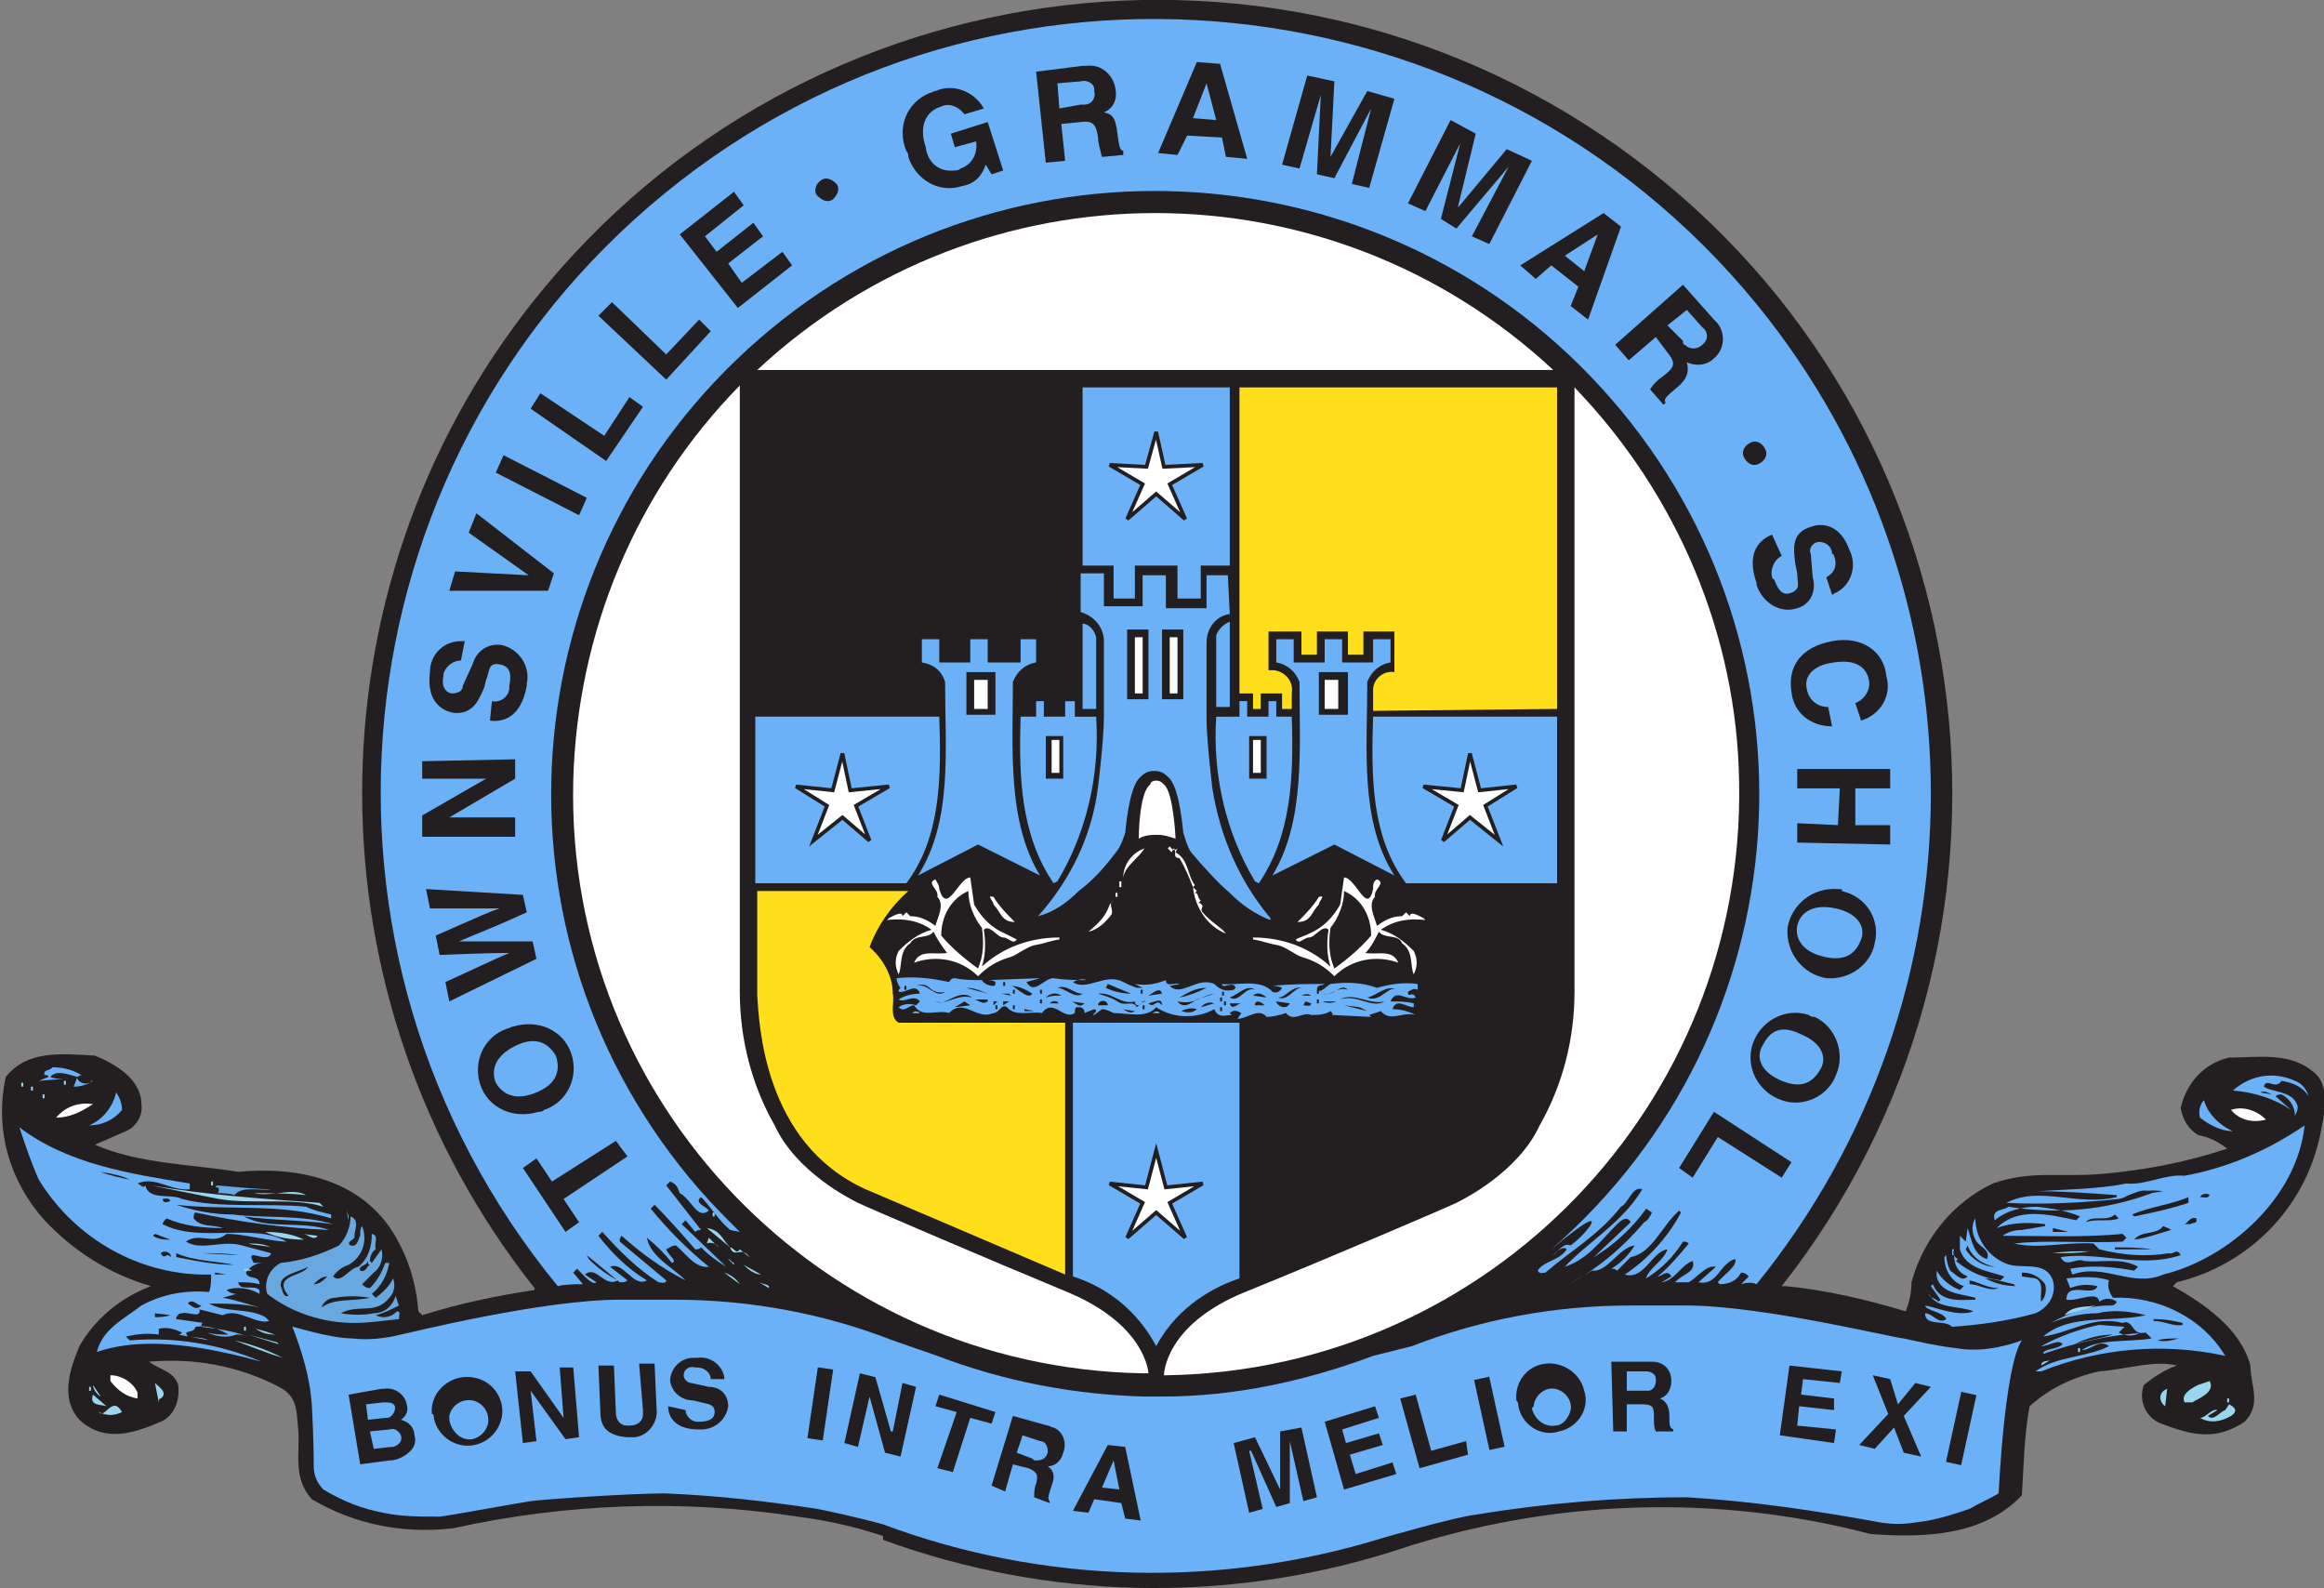 <?xml version="1.0" encoding="utf-8"?>
<!-- Generator: Adobe Illustrator 19.2.1, SVG Export Plug-In . SVG Version: 6.00 Build 0)  -->
<svg version="1.1" id="Layer_1" xmlns="http://www.w3.org/2000/svg" xmlns:xlink="http://www.w3.org/1999/xlink" x="0px" y="0px"
	 viewBox="0 0 120 82" style="enable-background:new 0 0 120 82;" xml:space="preserve">
<rect x="0" y="0" width="120" height="82" fill="#808080" stroke="none"/>
<style type="text/css">
	.st0{fill:#231F20;}
	.st1{fill:#6BB1F7;}
	.st2{fill:#FFDF1B;}
	.st3{fill:#FFFFFF;}
	.st4{fill:none;stroke:#231F20;stroke-width:0.193;}
	.st5{fill:none;}
	.st6{fill:#99D6EF;}
	.st7{fill:#66A8DF;}
</style>
<title>logo</title>
<path class="st0" d="M45.6,79.5c8.5,3.1,17.7,3.3,26.3,0.6l0.3-0.1c7.9-2.6,16.4-2.9,24.4-0.8c2.8,0.2,5.8,0.1,7.8-2
	c0.1-1.5,0.1-3,0.4-4.6c1-0.9,2.2-1.5,3.6-1.8c1.4-0.1,2.8-0.6,4-0.3c-0.6,0.2-1.2,0.6-1.7,1c-0.3,0.8,0.1,1.7,0.9,2
	c1.6,0.6,2.8,0.9,4.3-0.1c0.9-0.9,0.3-1.9,0.3-2.9c-0.5-1.9-2.4-3.2-4-4.1l0.2-0.2c3.7-0.9,6.6-3.8,7.4-7.6c0.2-1,0.6-2.6-0.4-3.3
	c-1.2-1-2.9-0.7-4.3-0.7c-1.3,0.3-2.2,1.3-2.5,2.6c0.1,0.6,0.4,1.1,0.9,1.4c0.5,0.1,1,0.3,1.5,0.7c-2.1,0.7-4.2,1.1-6.4,1.3
	c-2.2,0.2-3.7-0.2-5.7,0.5c-2.1,1-3.6,2.9-4.2,5.1c0,0.5-0.1,1-0.3,1.5c-2-0.6-4.1-1.1-6.2-1.3h-0.2c14-17.8,11-43.6-6.8-57.6
	s-43.6-11-57.7,6.8c-11.8,14.9-11.7,36,0.1,50.9v0.1c-2,0.3-3.9,0.7-5.8,1.3l-0.2-0.2c-0.1-1.4-0.5-2.7-1.2-3.9
	c-1.7-2.9-5-3.6-8.1-3.3c-2.4-0.4-5.1-0.4-7.4-1.4l1.6-0.7c0.5-0.2,0.9-0.8,0.8-1.4c0-1.3-1.4-2.1-2.4-2.5c-1.7-0.1-3.5-0.3-4.6,1.1
	C-0.3,58.3,0.5,61,2.3,63c1.5,1.6,3.4,2.8,5.5,3.4c-1.6,0.6-2.9,1.7-3.7,3.1c-0.5,1.2-1,2.7,0,3.8c1.3,1.2,2.8,0.7,4.2,0.1
	c0.7-0.3,1-1.1,0.9-1.9c-0.2-0.7-1-0.8-1.5-1.2c2.3-0.2,4.6,0.2,6.7,1.3c1,0.5,0.9,1.3,1,2.2c0.1,1.2-0.3,2.5,0.7,3.6
	c2.2,1.3,4.7,1.8,7.3,1.5c5.9-1.3,11.9-1.5,17.8-0.6c1.5,0.2,2.9,0.5,4.4,1L45.6,79.5z"/>
<polygon class="st1" points="63.5,29.2 63.5,20 55.9,20 55.9,29.2 57.5,29.2 57.5,30.9 58.6,30.9 58.6,29.2 60.8,29.2 60.8,30.9 
	62,30.9 62,29.2 "/>
<path class="st2" d="M80.4,36.6V20H64v15.8h0.7v0.8h0.4v-0.8h1.1v0.8h0.5v-0.8c0.1-0.6-0.3-1.1-0.9-1.2c-0.1,0-0.2,0-0.3,0v-2h1.7
	v1.2H68v-1.2h1.6v1.2h0.8v-1.2h1.6v2.1c-0.6-0.1-1.1,0.4-1.1,0.9c0,0.1,0,0.2,0,0.3v0.8L80.4,36.6z"/>
<path class="st1" d="M64.8,45.5c-1.5-2.5-2.2-5.5-2-8.5H64v-0.8h0.4V37h1.1v-0.8h0.4V37h0.8c0.1,3.1,0,6.1-1.7,8.6L64.8,45.5z"/>
<path class="st1" d="M80.4,45.6h-7.8c-1.8-2.4-1.8-5.5-1.7-8.6h9.5L80.4,45.6L80.4,45.6z"/>
<path class="st3" d="M70.9,45.9c0-0.2,0-0.4,0.2-0.5c0.5,0.2-0.2,0.5-0.1,0.9c-0.4,0.4,0,1.1,0.1,1.5c0.4-0.3,0.8-0.5,1.3-0.5
	l0.2-0.2l0.2,0.2c0-0.3,0.5,0,0.7,0.1l0.1,0.1c-0.8-0.1-1.6,0-2.3,0.5c0.7,0.2,1.2,0.6,1.7,1.1c0.2,0.4,0.2,0.8,0,1.2
	c-0.2-0.4,0-1.2-0.6-1.6c-0.2-0.5-0.9-0.2-1.2-0.6c-0.2,0.4-0.4,0.8-0.7,1.1c0.7,0.1,1.4-0.2,1.7,0.5c-1.1-0.4-2.4-0.2-3.3,0.7
	c-0.5-0.5-1-0.8-1.7-1c-0.3-0.1-0.8-0.5-1.2-0.6c-0.6-0.1-0.7-0.2-1.3-0.3v-0.1c1.5,0,2.9,0.5,4,1.5c-0.2-0.6-0.2-1.3-0.1-1.9
	c-0.3-0.3-0.7,0.4-1,0.4s-0.5,0.4-0.7,0.1c0.2-0.1,0.5-0.2,0.7-0.3c0.7-0.3,1.2-0.8,1.6-1.5l0.2-1.4C70,45.3,70.6,47.3,70.9,45.9"/>
<path class="st0" d="M70.8,48.3c-0.5,0.6-1.2,1.2-1.9,1.7c-0.3-0.7-0.3-1.4-0.2-2.1c0.4-0.5,0.7-1.2,0.7-1.9
	C70.3,46.4,70.8,47.3,70.8,48.3"/>
<path class="st3" d="M68.1,46.7c-0.4,0.4-0.4,0.9-1.1,0.9c0.4-0.4,0.8-0.8,1.1-1.3C68.5,46.2,68.1,46.5,68.1,46.7"/>
<path class="st1" d="M65.7,45.2c1.7-2.8,1.4-6.5,1.4-10c-0.2-0.5-0.6-0.9-1.2-1V33h0.9v1.2h1.6V33h0.9v1.2h1.6V33h0.9v1.2
	c-0.6,0.1-1,0.5-1.2,1c0,3.5-0.4,7.2,1.4,10l-3.1-1.6L65.7,45.2z"/>
<polygon class="st3" points="75.9,42.2 74.5,43.4 75.2,41.6 73.5,40.6 75.5,40.8 75.9,38.9 76.4,40.8 78.3,40.6 76.7,41.6 
	77.4,43.4 "/>
<polygon class="st4" points="75.9,42.2 74.5,43.4 75.2,41.6 73.5,40.6 75.5,40.8 75.9,38.9 76.4,40.8 78.3,40.6 76.7,41.6 
	77.4,43.4 "/>
<path class="st1" d="M54.6,45.5c1.5-2.5,2.2-5.5,2-8.5h-1.1v-0.8H55V37h-1.1v-0.8h-0.4V37h-0.8c-0.1,3.1,0,6.1,1.7,8.6L54.6,45.5z"
	/>
<path class="st1" d="M39,45.6h7.8c1.8-2.4,1.8-5.5,1.7-8.6H39L39,45.6L39,45.6z"/>
<path class="st3" d="M48.5,45.9c0-0.2-0.1-0.3-0.2-0.5c-0.5,0.2,0.2,0.5,0.1,0.9c0.4,0.4,0,1.1-0.1,1.5c-0.4-0.3-0.8-0.5-1.3-0.5
	l-0.2-0.2l-0.2,0.2c0-0.3-0.5,0-0.7,0.1l-0.1,0.1c0.8-0.1,1.6,0,2.3,0.5c-0.7,0.2-1.2,0.6-1.7,1.1c-0.2,0.4-0.2,0.8,0,1.2
	c0.2-0.4,0-1.2,0.6-1.6c0.3-0.5,0.9-0.2,1.2-0.6c0.2,0.4,0.4,0.7,0.7,1.1c-0.7,0.1-1.4-0.2-1.7,0.5c1.1-0.4,2.4-0.2,3.3,0.7
	c0.5-0.5,1-0.8,1.7-1c0.3-0.1,0.8-0.5,1.2-0.6c0.6-0.1,0.7-0.2,1.3-0.3v-0.1c-1.5,0-2.9,0.5-4,1.5c0.2-0.6,0.2-1.3,0.1-1.9
	c0.3-0.3,0.7,0.4,1,0.4c0.3,0,0.5,0.4,0.7,0.1c-0.2-0.1-0.4-0.2-0.6-0.3c-0.7-0.3-1.2-0.8-1.6-1.5l-0.2-1.4
	C49.5,45.3,48.9,47.3,48.5,45.9"/>
<path class="st0" d="M48.6,48.3c0.5,0.6,1.2,1.2,1.9,1.7c0.3-0.7,0.3-1.4,0.2-2.1c-0.4-0.5-0.7-1.2-0.7-1.9
	C49.1,46.4,48.6,47.3,48.6,48.3"/>
<path class="st3" d="M51.3,46.7c0.4,0.4,0.4,0.9,1.1,0.9c-0.4-0.4-0.8-0.8-1.1-1.3C50.9,46.2,51.3,46.5,51.3,46.7"/>
<polygon class="st3" points="43.5,42.2 44.9,43.4 44.2,41.6 45.9,40.6 43.9,40.8 43.5,38.9 43,40.8 41.1,40.6 42.7,41.6 42,43.4 "/>
<polygon class="st4" points="43.5,42.2 44.9,43.4 44.2,41.6 45.9,40.6 43.9,40.8 43.5,38.9 43,40.8 41.1,40.6 42.7,41.6 42,43.4 "/>
<path class="st1" d="M53.7,45.2c-1.7-2.8-1.4-6.5-1.4-10c0.2-0.5,0.6-0.9,1.2-1V33h-0.8v1.2H51V33h-0.9v1.2h-1.6V33h-0.9v1.2
	c0.6,0.1,1,0.4,1.2,1c0,3.5,0.4,7.2-1.4,10l3.1-1.6L53.7,45.2z"/>
<line class="st5" x1="80.4" y1="64.2" x2="80.2" y2="64.3"/>
<path class="st1" d="M56.6,32.9v3.7h-0.7v-4.4C56.2,32.2,56.5,32.5,56.6,32.9"/>
<path class="st3" d="M60.8,43.8L60.7,44c0.7,0.4,0.6,1.2,1,1.7l-0.1,0.1l0.2,0.2l-0.1,0.1c0.2,0,0.1,0.2,0.3,0.4l-0.1,0.1
	c0.4,0.2,0,0.3,0.2,0.5c0.4,0.5,1,0.8,1.2,1.1c-1-0.4-1.6-1.4-1.7-2.4c-0.2-0.5-0.4-1-0.7-1.5c-0.4,0-0.1-0.4-0.3-0.5L60.5,44
	l-0.2-0.2l0.1-0.1C60.5,43.8,60.6,44,60.8,43.8"/>
<path class="st3" d="M59.1,43.8c-0.4,0.6-1,0.9-1.1,1.5C58,44.6,58.5,44,59.1,43.8"/>
<rect x="57.8" y="45.5" class="st3" width="0.1" height="0.3"/>
<path class="st2" d="M46.9,46c-0.9,0.8-1.6,1.8-2,2.9c0.7,0.6,1.2,1.5,1.2,2.4c0.1,0.5-0.2,1.2,0.3,1.5h8.6v13
	c-3.5-1.5-6.8-2.9-10.3-4.4c-5.3-2.4-5.5-8.6-5.6-10V46H46.9L46.9,46z"/>
<rect x="57.6" y="46.1" class="st3" width="0.1" height="0.2"/>
<path class="st3" d="M57.4,47.2c-0.3,0.4-0.7,0.8-1.2,0.9c0.5-0.4,0.9-0.8,1.1-1.4l0.2-0.2C57.2,46.7,57.5,46.9,57.4,47.2"/>
<path class="st1" d="M60.2,50.6c0,0.4,0.5,0.1,0.7,0.2l-0.5,0.1c0.6,0.6,1.4-0.5,2.3-0.1c0.3,0.3,0.6,0.4,1,0.3l0.1-0.1
	c-0.1-0.4-0.7,0.1-0.7-0.2c0.7,0.1,2-0.3,2.6,0.4c0.2,0.1,0.4,0,0.5-0.2c-0.2-0.1-0.4-0.1-0.5-0.1c0.9-0.1,1.8-0.1,2.7-0.1
	c-0.1,0.1-0.4,0-0.4,0.3c0.2,0.2,0.5-0.2,0.7-0.3c0.8-0.1,1.6-0.1,2.4,0.2c0.7-0.2,1.4-0.3,2.1-0.2v0.3c-0.2-0.1-0.3,0-0.5,0.1
	c0,0.4,0.2-0.1,0.4,0.3c-0.5,0.2-1-0.5-1.3,0.2c0.4,0,0.8,0,1.2,0.1v0.2c-0.4,0-0.9-0.5-1.1,0.1c0.4,0,0.8,0.1,1.2,0.3
	c-0.7-0.2-1.3,0.4-1.8-0.2l-0.6,0.2l0.1,0.1l-2-0.1c0-0.1,0-0.1-0.1-0.2c-0.3,0.2-0.7,0.2-1,0.2c-0.4-0.2-0.9,0.4-1.3-0.1
	c-0.3,0.1-0.7,0.2-1,0.2c-0.4-0.5-1,0.1-1.5,0.1l0.2-0.3c-0.2-0.1-0.4-0.2-0.6,0l0.1,0.1c-0.3,0-0.7,0.2-0.9-0.3
	c-0.9,0.5-2.1,0.5-3-0.1c-0.5,0.6-1.5,0.3-2.2,0.3c-0.2-0.1-0.4-0.2-0.6-0.2l-0.4,0.3c-0.2,0,0.3-0.2,0-0.3L56,52.3
	c0-0.2-0.1-0.3-0.3-0.3c0,0-0.1,0-0.1,0c-0.1,0-0.1,0.2-0.1,0.3c-0.6,0.4-1.1-0.8-1.7,0c-0.6-0.1-1.4,0.2-1.8-0.3
	c-0.3-0.2-0.4,0.3-0.7,0.3c-0.9,0.4-1.5-0.8-2.3,0c-0.6-0.2-1.4,0.3-1.8-0.4c-0.3,0-0.5,0.4-0.8,0.1c0.3-0.2,0.6-0.2,0.9-0.1
	l0.2-0.2c-0.3-0.4-0.8,0.1-1.1-0.1c0.3-0.2,0.7-0.3,1.1-0.3c-0.2-0.6-0.7,0-1.1-0.1c0-0.1,0-0.1,0.1-0.2c-0.1-0.1-0.2-0.3-0.2-0.5
	c0.9-0.1,1.8,0,2.7,0.2c0.1-0.1,0.1-0.2,0.3-0.2c0.5,0.1,0.9,0.1,1.4,0.1c0.1,0.2,0.4,0.3,0.6,0.3c0.1,0,0.1-0.1,0.1-0.2
	c-0.1-0.1-0.3-0.1-0.4-0.1l2.7-0.1l-0.7,0.2c0.4,0.7,0.9-0.2,1.4-0.2c0.6,0.1,1.2,0.1,1.7,0.1c-0.2-0.1-0.5,0-0.7,0.1
	c0.7,0.5,1.7-0.5,2.6,0c0.2,0.1,0.4,0.2,0.7,0.3L59,51l-0.4-0.2C59.2,50.9,59.7,50.8,60.2,50.6"/>
<path class="st0" d="M48.8,51.2c-0.5,0.4-0.9-0.5-1.5-0.3c0.2-0.1,0.5-0.1,0.7,0.1C48.2,51.2,48.5,51.3,48.8,51.2"/>
<rect x="51.8" y="50.7" class="st0" width="0.1" height="0.2"/>
<path class="st0" d="M53.3,51.3c-0.2,0.4-1-0.5-1.1-0.4C52.6,50.9,53,51.1,53.3,51.3"/>
<path class="st0" d="M55.9,51.3C55.5,51.6,55,51,54.6,51C55.1,50.8,55.4,51.3,55.9,51.3"/>
<path class="st0" d="M56.9,50.9l-0.2,0.2L56.9,50.9z"/>
<path class="st0" d="M58.4,51.3c-0.4,0-0.9-0.1-1.3-0.3l0.1-0.2L58.4,51.3z"/>
<path class="st0" d="M51,51.3c-0.4-0.1-0.7-0.2-1.1-0.3C50.4,51,50.7,51.2,51,51.3"/>
<path class="st0" d="M62.3,51c-0.4,0.2-0.9,0.4-1.4,0.5C61.4,51.2,61.8,51,62.3,51"/>
<path class="st0" d="M64.8,51.1c-0.5-0.2-0.8,0.7-1.3,0.4C64,51.3,64.4,50.8,64.8,51.1"/>
<path class="st0" d="M67.2,51c-0.4,0-0.7,0.7-1.2,0.5C66.4,51.5,66.7,50.9,67.2,51"/>
<path class="st0" d="M69.6,51.1c-0.6-0.2-0.9,0.4-1.3,0.2C68.9,51.5,69.2,50.7,69.6,51.1"/>
<path class="st0" d="M72.2,51.1c-0.5-0.3-0.9,0.7-1.6,0.4C71.1,51.4,71.6,50.8,72.2,51.1"/>
<rect x="46.7" y="50.9" class="st0" width="0.1" height="0.2"/>
<path class="st0" d="M60,51.3l-0.7,0.1C59.5,51.3,59.9,50.9,60,51.3"/>
<path class="st0" d="M51.5,51.2l-0.2,0.2L51.5,51.2z"/>
<rect x="52.3" y="51.1" class="st0" width="0.1" height="0.2"/>
<path class="st0" d="M54.8,51.4c-0.3,0-0.5,0-0.8,0.1C54.2,51.3,54.5,51.2,54.8,51.4C54.8,51.4,54.8,51.4,54.8,51.4"/>
<path class="st0" d="M50.2,51.5c-0.8-0.2-1.3,0.4-1.9,0.2C48.8,52,49.5,51,50.2,51.5"/>
<polygon class="st0" points="52.2,51.4 51.7,51.3 52.1,51.3 "/>
<rect x="53.7" y="51.1" class="st0" width="0.1" height="0.2"/>
<path class="st0" d="M56.3,51.3l-0.2,0.2L56.3,51.3z"/>
<path class="st0" d="M58.6,51.7c0,0.1,0,0.1,0.1,0.2c0.3,0,0.2-0.3,0.5-0.2c-0.2,0-0.3,0.1-0.5,0.3c-0.2-0.4-0.6,0-1-0.3
	c-0.3-0.2-0.7-0.3-1-0.4C57.4,51.2,57.9,51.9,58.6,51.7"/>
<rect x="58.9" y="51.1" class="st0" width="0.1" height="0.2"/>
<path class="st0" d="M62.7,51.3c-0.3,0.1-0.6,0.2-0.9,0.3c-0.3,0.2-0.7,0.5-1,0.1C61.7,51.9,62,51.4,62.7,51.3"/>
<path class="st0" d="M65.4,51.5l-0.7-0.1C64.9,51.2,65.2,51.3,65.4,51.5C65.4,51.5,65.4,51.5,65.4,51.5"/>
<path class="st0" d="M67.7,51.4h-0.5C67.4,51.3,67.6,51.3,67.7,51.4"/>
<rect x="68" y="51.1" class="st0" width="0.1" height="0.2"/>
<rect x="63.1" y="51.2" class="st0" width="0.1" height="0.2"/>
<path class="st0" d="M71.5,51.7c-0.7,0.4-1.4-0.4-2.3-0.1C69.9,51.2,70.7,51.9,71.5,51.7"/>
<path class="st0" d="M51,51.7c-0.3,0.2-0.5-0.1-0.7-0.1H51V51.7z"/>
<path class="st0" d="M60,51.9c-0.3-0.4-0.4,0.2-0.7-0.1C59.7,51.7,60,51.5,60,51.9"/>
<polygon class="st0" points="49.3,52 49.8,51.7 50.1,51.9 "/>
<polygon class="st0" points="51.3,51.9 51.3,51.7 51.5,51.7 "/>
<polygon class="st0" points="51.8,51.9 51.8,51.7 52.1,51.7 "/>
<path class="st0" d="M54.7,51.8h-0.5C54.3,51.7,54.5,51.6,54.7,51.8C54.6,51.7,54.6,51.8,54.7,51.8"/>
<path class="st0" d="M56,51.8c-0.3,0.3-0.5-0.1-0.7-0.1L56,51.8L56,51.8z"/>
<path class="st0" d="M56.4,51.7L56.1,52L56.4,51.7z"/>
<path class="st0" d="M57.2,51.9h-0.5C56.7,51.6,57.2,51.6,57.2,51.9"/>
<path class="st0" d="M62.7,51.8L62,52C62.2,51.8,62.4,51.7,62.7,51.8"/>
<rect x="63" y="51.5" class="st0" width="0.1" height="0.2"/>
<path class="st0" d="M64.1,51.8c-0.2,0-0.5,0.4-0.6,0C63.6,51.8,63.8,51.8,64.1,51.8"/>
<path class="st0" d="M65.3,51.9h-0.5C64.8,51.6,65.1,51.7,65.3,51.9"/>
<path class="st0" d="M66.6,51.8c-0.2,0.4-0.7,0.1-0.7-0.1L66.6,51.8z"/>
<path class="st0" d="M67.7,51.8c0,0.2-0.3,0.1-0.4,0.1l0.1-0.2L67.7,51.8z"/>
<path class="st0" d="M69,51.7c-0.2,0.1-0.5,0.1-0.7,0H69z"/>
<rect x="53.7" y="51.6" class="st0" width="0.1" height="0.2"/>
<rect x="68" y="51.6" class="st0" width="0.1" height="0.2"/>
<rect x="63.2" y="51.7" class="st0" width="0.1" height="0.2"/>
<polygon class="st0" points="70.6,52.2 69.4,51.9 70.2,52 "/>
<rect x="51.4" y="51.9" class="st0" width="0.1" height="0.2"/>
<rect x="52.3" y="51.9" class="st0" width="0.1" height="0.2"/>
<polygon class="st0" points="52.9,52.2 52.9,52.1 53.4,52.2 "/>
<path class="st0" d="M58.6,52.2c-0.3,0.2-0.5-0.1-0.7-0.1L58.6,52.2z"/>
<rect x="59" y="51.9" class="st0" width="0.1" height="0.2"/>
<path class="st0" d="M61.8,52.1c-0.2,0.2-0.5,0.2-0.8,0.1C61.2,52.1,61.5,52,61.8,52.1"/>
<rect x="63" y="52" class="st0" width="0.1" height="0.2"/>
<path class="st6" d="M47.5,52.3h-0.4C47.2,52.2,47.4,52.2,47.5,52.3L47.5,52.3L47.5,52.3z"/>
<path class="st6" d="M59.9,52.3h-0.4C59.7,52.2,59.8,52.2,59.9,52.3C59.9,52.3,60,52.3,59.9,52.3"/>
<path class="st1" d="M59.7,69.5c-0.9-1.7-2.4-3-4.3-3.6V52.8H64V66C62.2,66.6,60.6,67.8,59.7,69.5L59.7,69.5L59.7,69.5z"/>
<path class="st1" d="M4.2,55.5c0.2,0-0.3,0-0.2,0.2c0.1,0.2,0.4,0.3,0.6,0.2c0,0,0.1,0,0.1-0.1h0.1c-0.3,0.2-0.6,0.3-1,0.3
	c0.1-0.2,0.1-0.3,0.2-0.5c-0.4-0.1-1.1-0.4-1.4,0c0.2,0.1,0.5,0.1,0.7,0.1L2,55.8l0.5-0.2c0-0.1-0.1-0.1-0.2-0.1
	c-0.1-0.3,0.3-0.2,0.4-0.4C3.2,55.1,3.7,55.2,4.2,55.5"/>
<path class="st1" d="M119.2,56.6c-0.3-0.5-0.8-0.7-1.4-0.8c-0.3,0.5-0.8-0.2-0.9,0.3c0.4,0.3,1.4,0.2,1.7,0.9c0.1,0.2,0,0.4-0.1,0.6
	c0-0.5-0.3-0.9-0.7-1.1c-0.1,0-0.2,0-0.3,0.1l0.8,0.7c-0.9-0.6-1.9-0.9-3-1c0.9-0.8,2.1-1,3.2-0.5C118.8,55.9,119.1,56.2,119.2,56.6
	"/>
<rect x="3.3" y="55.8" class="st6" width="0.1" height="0.2"/>
<rect x="1.1" y="55.9" class="st6" width="0.1" height="0.2"/>
<rect x="1.6" y="56.1" class="st6" width="0.1" height="0.2"/>
<path class="st0" d="M117.3,56.5l-0.6-0.1C116.9,56.3,117.1,56.4,117.3,56.5"/>
<path class="st1" d="M6.3,57.3c-0.4,0.5-1,0.8-1.7,0.8c0.7-0.3,1.2-0.9,1.4-1.7C6.2,56.7,6.3,57,6.3,57.3"/>
<rect x="2.2" y="56.5" class="st6" width="0.1" height="0.2"/>
<path class="st1" d="M115.3,58.4c-0.6,0-1.2-0.3-1.7-0.7c-0.1-0.3,0-0.7,0.2-0.9C114,57.5,114.6,58.1,115.3,58.4"/>
<path class="st3" d="M4.8,57c-0.6,0.4-1.2,0.7-1.9,0.7C3.4,57.1,4.1,56.9,4.8,57"/>
<path class="st3" d="M117,57.8c-0.7,0.2-1.4,0-1.8-0.5C115.8,57.1,116.5,57.3,117,57.8"/>
<path class="st1" d="M9.8,61.1v0.3c-1,0.1-1.8-0.7-2.7-0.3c0.1,0,0.3,0.3,0.4,0.1c0.2,0.8,1.3,0.4,1.9,0.7c1.9,0.5,4.4,0.2,6.4,0.4
	c0.4,0.2,0.9,0.3,1.3,0.4v0.2c-2.6-0.8-5.4-0.4-8-0.7c0.9,0.3,1.9,0.5,2.9,0.5c1.6,0.2,3.6,0,5.2,0.5c-1.4-0.2-3.2-0.2-4.6-0.4
	c1.2,0.7,3,0.2,4.4,0.7c-2.3-0.1-4.6-0.4-6.9-0.9c-0.1,0-0.1,0.2-0.1,0.3c0.4,0.5,1,0.3,1.5,0.5c-1,0-2-0.1-2.9-0.5
	c-0.1,0.1-0.2,0.2-0.2,0.3c1.9,1,4.7-0.1,6.4,0.9c-0.8,0-2.2-0.4-3.1-0.4c-0.7,0.6-1.4-0.1-2.1,0.4c0.8,0.5,1.9-0.1,2.9,0.2l1.5,0.4
	c-0.2,0.6-1.4-0.4-0.9,0.5h0.5c-0.4,0-0.7,0.2-0.9,0.5c0.1,0.4,0.7,0.1,0.7,0.6c-0.4-0.1-0.7-0.1-1.1-0.1c0.1,0.5,0.8,0.1,1.1,0.4
	v0.2c-0.5-0.3-1.2-0.4-1.7-0.2c0.1,0.1,0.3,0.2,0.5,0.2L11.5,67c0.6,0.1,1.2,0.3,1.9,0.5c-0.9-0.2-1.7-0.2-2.6-0.2
	c0.9,0.5,2,0.2,2.9,0.7l0.2,0.2c-0.7,0.2-1.6-0.7-2.4-0.3c-0.4-0.1-0.8-0.2-1.2-0.3c0.1,0.5-0.6,0.1-0.9,0.2c-0.2,0-0.2,0.1-0.3,0.2
	v0.1l1.4,0.2c-0.1,0-0.1,0.1-0.1,0.2c0.8,0.1,1.6,0.2,2.4,0.5c-0.2-0.1-0.4-0.1-0.6-0.1c-0.5,0.2-1,0.1-1.5-0.1
	c0.4,0.1,0.7,0.1,1.1,0.1c-0.5-0.3-1.1-0.5-1.7-0.4c-0.1,0.4-0.7,0.1-0.4,0.5l-0.5-0.1c0.1,0,0.1,0,0.2-0.1
	c-0.4-0.2-0.8-0.3-1.2-0.2v0.3C7.5,68.8,7,68.9,6.5,69l0.2,0.2c2.3-0.2,4.7,0.2,6.8,1.1c-2.6-0.7-5.9-1.4-8.5-0.5
	c0.3-1.2,1.4-1.7,2.3-2.4c1.1-0.6,2.3-0.8,3.5-0.7c0.1-0.3,0.1-0.6,0.1-0.9c-3.6,0.1-7-1.8-8.9-4.9c-0.4-0.9-0.7-1.8-1-2.7
	C3.5,60.1,6.7,60.6,9.8,61.1"/>
<path class="st1" d="M111.7,65.8c-1.6,0.7-3-0.6-4.7,0l-0.1-0.3c1.1-0.2,2.2-0.1,3.3,0.1l0.2-0.2c-0.9-0.5-1.9-0.2-2.8-0.3
	c-0.4-0.2-0.9,0.4-1.2-0.2c2-0.3,4.1,0.6,6.2-0.1c-0.2-0.4-0.4,0-0.6-0.1c-1.2,0.2-2.4,0.1-3.6-0.2l-0.3-0.3c-1.4-0.1-2.8,0.3-4.1,0
	c1.7-0.2,3.6,0,5.6-0.1l0.2-0.2l-0.2-0.2c-1.9,0.2-4.4,0.1-6.2,0.1c0.3-0.2,0.6-0.3,1-0.3l1.2-0.2v-0.1c-0.8-0.1-1.7-0.1-2.5,0.2
	c1.1-1.1,2.7-0.7,4.1-0.4l0.2-0.2c-0.7-0.3-1.4-0.4-2.2-0.5c-0.8,0-1.6,0.2-2.2,0.7c-0.2-0.6,0.5-0.5,0.7-0.7c2.5,0.4,5,0.2,7.4-0.7
	c-0.5-0.4-1.1,0.2-1.7,0.3c-1.9,0.2-3.9,0.3-5.8,0.2c1.7-0.9,3.7,0.2,5.7-0.3v-0.1c-1.4-0.1-2.7-0.2-4.1-0.2
	c1.5-0.1,3.1-0.1,4.6-0.4c1,0.1,2-0.5,3-0.4c2.2-0.4,4.3-1.3,6.2-2.6C118.6,61.9,115,65,111.7,65.8"/>
<path class="st0" d="M35.8,61.3l-0.1,0.1c-0.5-0.3-0.9-0.8-1.2-1.3C34.9,60.3,35.5,60.9,35.8,61.3"/>
<path class="st0" d="M85.7,60.3c-0.2,0.3-0.4,0.6-0.7,0.7c0-0.1,0-0.1-0.1-0.2C85.1,60.7,85.4,60.1,85.7,60.3"/>
<path class="st0" d="M6.7,60.9c-0.5-0.1-1-0.2-1.5-0.4C5.8,60.6,6.3,60.7,6.7,60.9"/>
<rect x="10.9" y="61" class="st6" width="0.1" height="0.2"/>
<path class="st7" d="M14,61.4c-0.6,0.1-1.5-0.2-1.9,0.3c-0.3-0.1-0.6-0.1-0.9-0.1c0.1,0,0.1-0.1,0.1-0.2c0-0.2-0.3,0-0.1-0.2
	C12.4,61.3,13.4,61.4,14,61.4"/>
<path class="st6" d="M16.5,62.1l0.2,0.2c-1.6-0.5-3.6-0.1-5.4-0.4l-3.5-0.7C10.7,61.7,13.7,61.9,16.5,62.1"/>
<path class="st0" d="M111.7,61.5l-2,0.3C110.3,61.5,111,61.4,111.7,61.5"/>
<path class="st6" d="M15.8,61.7c-0.9-0.1-1.8-0.1-2.7-0.1C14.1,61.8,15.1,61.3,15.8,61.7"/>
<path class="st0" d="M114.1,61.7c-0.1,0.2-0.3,0.1-0.5,0.1C113.7,61.6,114,61.6,114.1,61.7"/>
<path class="st0" d="M8.8,62L8.8,62c-0.2,0.1-0.4,0.1-0.4-0.1C8.5,61.9,8.7,61.8,8.8,62"/>
<path class="st0" d="M113,62.1c-0.9,0.3-1.8,0.5-2.8,0.7l-0.1-0.1c0.9-0.4,2-0.5,2.9-0.9L113,62.1L113,62.1z"/>
<polygon class="st6" points="18,63 17.9,62.5 18,62.8 "/>
<path class="st0" d="M35,62.8v0.2l-0.5-0.4C34.8,62.4,34.8,62.6,35,62.8"/>
<path class="st7" d="M18.3,63.8c0.1,0.2-0.5,0.3-0.2,0.5c0.4,0.1,0.4-0.4,0.5-0.5c0-0.2,0-0.4,0.1-0.5c0.3,0.8,0,1.6-0.7,2
	c-0.3,0.1-0.6,0.3-0.8,0.6c0.4,0.4,0.8-0.4,1.3-0.5c0.5-0.4,0.7-1,0.7-1.7c0.4,0.1,0.1,0.5,0.2,0.8c-0.2,0.1-0.3,0.4-0.3,0.6
	l0.1,0.1l0.5-0.7c0.1,0.4,0,0.9-0.4,1.2l-0.6,0.6c0.1,0.1,0.2,0.2,0.4,0.2c0.4-0.4,0.6-0.8,0.8-1.3h0.2c-0.1,0.6-0.4,1.2-0.9,1.6
	l0.2,0.2c0.4-0.3,0.7-0.6,0.9-1c0.1,0.3,0.1,0.7-0.2,1c-0.7,0.9-1.6,0.3-2.5,0.8c0.6,0.1,1.2,0.1,1.7,0c0.5,0,0.9-0.3,1.1-0.8v-0.1
	c0.1,0.1,0.1,0.3,0.2,0.5c-0.4,0.2-0.8,0.4-1.2,0.5c0.4,0.2,0.8,0.1,1.1-0.2c0.2,0,0.1,0.2,0.1,0.4c-0.9,0.1-1.6,0.2-2.3,0.2
	c-1.6,0-3.2-0.5-4.5-1.5c-0.2-0.6,0.1-1.3,0.7-1.6c1-0.1,2-0.4,3-0.9c0.4-0.4,0.6-1,0.6-1.5C18.6,63,18.3,63.5,18.3,63.8"/>
<path class="st0" d="M109.4,62.9c-0.4,0.2-1.2,0-1.7,0.2c0.3-0.4,1.1,0,1.5-0.4L109.4,62.9z"/>
<rect x="36.8" y="62.6" class="st6" width="0.1" height="0.2"/>
<path class="st0" d="M87.5,62.8c-0.3,0.6-0.7,1.1-1.2,1.5C86.5,63.7,87,63.2,87.5,62.8"/>
<path class="st1" d="M103.5,65.2c0.8,0.4,2.1-0.2,2.5,0.9c0.2,0.7-0.2,1.4-0.9,1.7c-1.4,0.4-2.9,0.6-4.3,0.7c-0.4-0.4-1.4,0-1.4-0.7
	c0.4,0,0.7,0.6,1.1,0.3c-0.2-0.4-1-0.4-1.1-0.7c0.6,0.1,1.7,0.6,2.5,0.3c-0.7-0.3-1.9-0.1-2.3-0.9c0,0.2,0.3,0.2,0.5,0.4l0.1-0.1
	l-0.5-0.7l0.1-0.1c0.4,1,1.5,0.8,2.2,0.8v-0.1c-0.7-0.2-1.8-0.2-2-1.1v-0.3c0.3,0.5,0.7,0.8,1.2,1l0.2-0.2c-0.6-0.2-1-0.8-1-1.5
	l0.1-0.1c0,0.3,0.1,0.6,0.2,0.8c0.3,0.2,0.6,0.6,0.9,0.3c-0.5-0.2-0.7-0.6-0.7-1.1h-0.1v-0.3h0.1c-0.1,0.2,0,0.4,0.2,0.5l-0.1,0.1
	c0.7,0.6,1.5,0.9,2.3,1l0.2-0.2c-0.9-0.3-2-0.4-2.3-1.4v-0.7l0.3,0.3l0.1-0.7c0.2,0.6,0.3,1.4,1,1.6c0.2-0.5-0.4-0.6-0.6-1
	c-0.2-0.4-0.2-0.8,0-1.1C102,63.9,102.6,64.8,103.5,65.2"/>
<path class="st0" d="M113.4,62.9c0.1,0.3-0.2,0.2-0.3,0.3h-0.3C113,63.1,113.1,62.8,113.4,62.9"/>
<path class="st6" d="M37.7,64.4c0.2,0,0.3,0.4,0.5,0.1l0.5,0.4C38.3,64.3,37.9,65,37.7,64.4l-1.2-1C37.2,63.5,37.3,64,37.7,64.4"/>
<polygon class="st0" points="106,63.6 106,63.4 106.8,63.6 "/>
<path class="st0" d="M112.1,63.5c-0.7,0.2-1.2,0.4-1.9,0.5c0.4-0.5,1.1-0.2,1.5-0.7C111.9,63.4,112,63.4,112.1,63.5"/>
<path class="st0" d="M8.8,64c-0.3,0-0.6,0-0.9-0.2L8,63.7L8.8,64z"/>
<path class="st6" d="M15.7,64c-0.7,0-1.4-0.1-2-0.4C14.4,63.6,15.1,63.7,15.7,64"/>
<path class="st6" d="M16.4,63.8c-0.2,0.3-0.5-0.1-0.8-0.1L16.4,63.8z"/>
<path class="st6" d="M37.1,64.4c-0.1-0.2-0.4-0.3-0.6-0.2l0.1-0.3L37.1,64.4z"/>
<path class="st6" d="M14,64.4c-0.3-0.1-0.8-0.1-1.2-0.2C13.2,64.2,13.6,64.2,14,64.4"/>
<path class="st0" d="M103,65.4c-0.6,0-1.2-0.4-1.5-0.9l0.1-0.2C101.8,64.9,102.4,65.3,103,65.4"/>
<path class="st0" d="M111.1,64.5h-1.9v-0.1C109.8,64.4,110.5,64.4,111.1,64.5"/>
<path class="st0" d="M8.8,64.9c-0.2-0.3-0.3,0.2-0.5-0.2C8.5,64.5,8.9,64.7,8.8,64.9"/>
<path class="st0" d="M12.3,64.8l-1.9-0.1C11.1,64.7,11.7,64.7,12.3,64.8"/>
<path class="st6" d="M107.9,64.6c-0.6,0.1-1.2,0.1-1.9,0.1C106.6,64.6,107.2,64.6,107.9,64.6"/>
<path class="st0" d="M12.1,65.3c-1,0-2-0.2-3-0.4v-0.2C10,65.1,11.1,65.1,12.1,65.3"/>
<path class="st6" d="M37.2,64.8l0.2,0.2L37.2,64.8z"/>
<path class="st6" d="M37.9,65.2v0.1l-0.3-0.3C37.7,65,37.8,65.2,37.9,65.2"/>
<path class="st0" d="M19.1,65.3c-0.2,0.1-0.2,0.4-0.5,0.3c-0.1-0.3,0.3-0.2,0.4-0.5C19,65.2,19,65.3,19.1,65.3"/>
<path class="st6" d="M39.3,65.8c-0.3,0-0.6-0.2-0.9-0.5L39.3,65.8z"/>
<path class="st0" d="M15.9,65.4c-0.2,0.5-1.9,0.4-1,1.5c-0.3,0.1-0.3-0.3-0.4-0.5C14.4,65.8,15.4,65.7,15.9,65.4"/>
<path class="st6" d="M13,65.6h-0.4v-0.1C12.7,65.5,12.9,65.5,13,65.6"/>
<polygon class="st0" points="11.1,65.8 11.1,65.7 11.7,65.8 "/>
<path class="st6" d="M38.2,66.3l-0.8-0.6C37.7,65.8,38,66,38.2,66.3"/>
<path class="st0" d="M105.6,66.3c0.1,0.3,0,0.7-0.2,0.9c-0.1-0.3,0.2-1-0.3-1.2l-0.7-0.1v-0.2C104.9,65.7,105.3,65.9,105.6,66.3"/>
<path class="st0" d="M16.9,65.9c-0.2,0.2-0.4,0.4-0.7,0.4C16.4,66.1,16.6,65.9,16.9,65.9"/>
<path class="st0" d="M104.2,66.4c-0.6,0-1.1-0.1-1.7-0.4c0.4,0,1,0.2,1.5,0.3C104,66.4,104.1,66.4,104.2,66.4"/>
<path class="st1" d="M108.9,66.1c-0.1,0.3,0,0.6,0.2,0.9c2.3-0.1,4.6,1,5.8,3c-3.2-0.7-6.5-0.4-9.5,0.8h-0.3
	c1.1-0.8,2.6-0.7,3.8-1.3c-0.5-0.4-0.9,0.2-1.4,0.2c0.8-0.6,2.5-0.4,3.6-0.6l-0.3-0.3c-1.8,0.1-3.6,0.5-5.3,1.1c0-0.3,0.7-0.2,1-0.5
	c-0.2-0.3-0.7,0.1-1.1,0.1c0.9-0.5,2-0.9,3-1.1l1.3,0.1l-0.3,0.3c0.4,0.2,0.8,0.2,1.1,0c-0.4,0-0.4-0.7-0.9-0.5
	c-1.5-0.4-2.7,0.5-4.1,0.7c1.4-1.2,3.5-0.7,5.3-1.1c-0.8-0.2-1.7-0.3-2.5-0.1c-0.8,0-1.7,0.2-2.4,0.5c0.9-0.5,1.9-0.9,3-0.9
	c0.2,0,0.3,0,0.4-0.2c-0.3-0.2-0.6-0.2-0.9,0c-0.1-0.6-1.1,0-1.7-0.1c0-1,1.4-0.1,1.6-0.7c-0.5-0.1-0.9-0.1-1.4,0.1l-0.2-0.5
	C107.6,65.9,108.3,65.9,108.9,66.1"/>
<path class="st0" d="M103.2,66.5L103.2,66.5c-0.5,0.2-1-0.2-1.5-0.2v-0.2C102.2,66.2,102.6,66.5,103.2,66.5"/>
<path class="st6" d="M39.7,66.4v0.1l-0.5-0.3C39.4,66.3,39.6,66.3,39.7,66.4"/>
<path class="st0" d="M19.1,67c-0.9,0.2-1.8,0-2.5,0.5c0.1-0.3,0.4-0.5,0.7-0.5C17.9,66.9,18.5,66.9,19.1,67"/>
<path class="st6" d="M12.5,66.9l0.3,0.1L12.5,66.9z"/>
<path class="st0" d="M10.4,67.4c-0.3,0.3-0.5,0-0.7-0.1C9.9,67,10.2,67.4,10.4,67.4"/>
<path class="st6" d="M108.2,67.4c-0.5,0.2-1,0.3-1.6,0.5C107,67.4,107.6,67.5,108.2,67.4"/>
<path class="st0" d="M8.8,67.9C8.5,68,8.2,68,8,68v-0.2L8.8,67.9z"/>
<path class="st0" d="M112.7,68.3v0.1c-0.5,0.1-0.9-0.2-1.5-0.2v-0.1C111.8,68.1,112.3,68.2,112.7,68.3"/>
<path class="st6" d="M13.4,68.4l0.5,0.2L13.4,68.4z"/>
<path class="st6" d="M14.2,68.9c-0.4,0-0.7-0.1-1-0.3C13.6,68.7,13.9,68.8,14.2,68.9"/>
<rect x="12.6" y="68.5" class="st6" width="0.1" height="0.2"/>
<polygon class="st6" points="8.4,68.9 8.5,68.9 8.6,68.9 "/>
<polygon class="st6" points="14.4,69.4 12.8,68.9 14.3,69.3 "/>
<path class="st0" d="M109.1,68.9c-0.6,0.2-1.4,0.3-2,0.5C107.7,69.1,108.4,68.9,109.1,68.9"/>
<polygon class="st6" points="10.8,69.2 9.8,69 10.5,69.1 "/>
<path class="st0" d="M112.5,69.1c-0.4,0.1-0.7,0.2-1.1,0.1C111.7,69.1,112.1,69.1,112.5,69.1"/>
<path class="st6" d="M14.6,70.1c-0.7-0.2-1.7-0.6-2.5-0.9C13,69.4,13.8,69.7,14.6,70.1"/>
<path class="st6" d="M12,69.5l0.6,0.2L12,69.5z"/>
<path class="st6" d="M14,69.6l0.4,0.2L14,69.6z"/>
<path class="st6" d="M12.8,69.8l0.3,0.1L12.8,69.8z"/>
<rect x="107.3" y="69.6" class="st6" width="0.1" height="0.2"/>
<path class="st6" d="M14,70.2l0.7,0.3L14,70.2z"/>
<path class="st6" d="M105.4,70.5c0-0.3,0.4-0.2,0.5-0.3L105.4,70.5z"/>
<path class="st3" d="M7.1,71.9v0.3c-0.6-0.1-1-0.4-1.4-0.9V71C6.3,71,6.9,71.4,7.1,71.9"/>
<path class="st6" d="M113.2,72.4h-0.4c-0.2-0.4,0.3-0.7,0.7-0.9l0.6-0.2C114.4,71.9,113.5,72.2,113.2,72.4"/>
<path class="st6" d="M5.2,72.1c-0.2-0.1-0.4-0.4-0.4-0.6L5.2,72.1z"/>
<path class="st6" d="M8.3,72.2c-0.1,0-0.1,0.1-0.1,0.2L8,71.4C8.2,71.6,8.7,71.9,8.3,72.2"/>
<rect x="4.6" y="71.6" class="st6" width="0.1" height="0.2"/>
<path class="st6" d="M111.8,72.6c-0.3-0.2-0.4-0.7,0.1-0.9L111.8,72.6z"/>
<polygon class="st6" points="115.2,72.2 115.2,71.9 115.2,72.1 "/>
<path class="st6" d="M5.5,72.6c-0.3-0.1-0.9,0-0.7-0.6L5.5,72.6z"/>
<rect x="115" y="72.2" class="st6" width="0.1" height="0.2"/>
<path class="st6" d="M115.2,73.1c-0.5,0.3-1.1,0.4-1.6,0.1c0.3,0,0.6-0.5,0.9-0.4l-0.5,0.3c0.3,0.3,0.6-0.2,0.9-0.3l0.2-0.3
	C115.5,72.7,115.5,72.9,115.2,73.1"/>
<path class="st6" d="M6.3,72.9c-0.4,0.2-0.8,0.2-1.2,0C5.4,73.3,5.8,72,6.3,72.9"/>
<polygon class="st3" points="59.7,62.6 58.2,63.9 59,62.1 57.3,61.1 59.2,61.3 59.7,59.4 60.2,61.3 62.1,61.1 60.4,62.1 61.2,63.9 
	"/>
<polygon class="st4" points="59.7,62.6 58.2,63.9 59,62.1 57.3,61.1 59.2,61.3 59.7,59.4 60.2,61.3 62.1,61.1 60.4,62.1 61.2,63.9 
	"/>
<polygon class="st3" points="59.7,25.5 58.2,26.8 59,25 57.3,24 59.2,24.1 59.7,22.3 60.1,24.1 62.1,24 60.4,25 61.2,26.8 "/>
<polygon class="st4" points="59.7,25.5 58.2,26.8 59,25 57.3,24 59.2,24.1 59.7,22.3 60.1,24.1 62.1,24 60.4,25 61.2,26.8 "/>
<path class="st1" d="M62.8,32.8v3.7h0.7v-4.4C63.2,32.2,62.9,32.5,62.8,32.8"/>
<path class="st3" d="M59.7,40.3c0.2,0,0.3,0.1,0.4,0.2c0.5,0.4,0.6,2.8,0.6,2.8c-0.3-0.1-0.6-0.2-0.9-0.2c-0.3,0-0.7,0-1,0.2
	c0,0,0-2.4,0.6-2.8C59.4,40.4,59.5,40.3,59.7,40.3L59.7,40.3L59.7,40.3z"/>
<path class="st1" d="M63.5,31.7c-0.7,0.1-1.2,0.7-1.2,1.5v3.9c0,1.1,0.3,3.6,0.3,3.6c0.4,2.5,1.4,4.8,3,6.7v0.1
	c-0.8-0.3-1.5-0.8-2.1-1.4c-0.7-0.6-1.4-1.4-2-2.1c-0.2-0.3-0.3-0.7-0.4-1c-0.1-1-0.3-2.5-0.8-2.9c-0.2-0.2-0.4-0.3-0.7-0.3l0,0
	c-0.3,0-0.5,0.1-0.7,0.3c-0.5,0.4-0.7,1.9-0.8,2.9c-0.1,0.3-0.2,0.6-0.4,0.9c-0.6,0.8-1.2,1.5-2,2.1c-0.6,0.6-1.3,1.1-2.1,1.3
	c1.7-1.9,2.8-4.2,3.1-6.7c0,0,0.3-2.4,0.3-3.6v-3.9c0-0.7-0.5-1.3-1.2-1.5v-2H57v1.7h2v-1.6h1.2v1.7h2.1v-1.7h1.1L63.5,31.7
	L63.5,31.7z"/>
<rect x="58.2" y="32.5" class="st0" width="1.1" height="3.6"/>
<rect x="58.6" y="32.9" class="st3" width="0.4" height="2.9"/>
<rect x="60" y="32.5" class="st0" width="1.1" height="3.6"/>
<rect x="60.4" y="32.9" class="st3" width="0.4" height="2.9"/>
<path class="st3" d="M81.3,20.8v30.4c0,2.4-0.6,4.8-1.8,6.9c-1.1,2.4-3.9,3.8-4.3,4c-0.4,0.2-6.7,2.9-10.9,4.6S60.1,71,60.1,71l0,0
	h0.2c16.6-0.3,29.8-14,29.5-30.6c-0.1-7.6-3.2-14.9-8.5-20.4V20.8L81.3,20.8z"/>
<path class="st3" d="M39.1,19.1c11.6-10.8,29.5-10.8,41.1,0H39.1z"/>
<path class="st3" d="M38.2,20.8v30.4c0,2.4,0.6,4.8,1.8,6.9c1.1,2.4,3.9,3.8,4.3,4S51,65,55.1,66.7s4.2,4.2,4.2,4.2l0,0H59
	c-16.6-0.3-29.8-14-29.4-30.6c0.2-7.6,3.2-14.9,8.6-20.4L38.2,20.8z"/>
<rect x="54" y="38" class="st0" width="0.9" height="2.2"/>
<rect x="54.3" y="38.2" class="st3" width="0.4" height="1.7"/>
<rect x="64.5" y="38" class="st0" width="0.9" height="2.2"/>
<rect x="64.7" y="38.2" class="st3" width="0.4" height="1.7"/>
<rect x="49.9" y="34.7" class="st0" width="1.5" height="2.2"/>
<rect x="50.3" y="35.1" class="st3" width="0.7" height="1.5"/>
<rect x="68.1" y="34.7" class="st0" width="1.5" height="2.2"/>
<rect x="68.4" y="35.1" class="st3" width="0.7" height="1.5"/>
<path class="st1" d="M89.9,66.3l0.4-0.4c-0.1-0.1-0.2-0.2-0.4-0.2c-0.2,0.4-0.6,0.6-1.1,0.6l-0.1-0.1c0.3-0.4,1-0.8,0.9-1.2
	c-0.8,0.2-0.9,1.4-1.9,1.2l0.9-0.8c-0.5-0.1-0.9,0.5-1.4,0.8h-0.7c0.3-0.4,1.1-0.5,0.9-1.1c-0.6,0.2-0.9,1-1.6,1.1l0.5-0.3
	c-0.2-0.4-0.5,0-0.7,0c0.6-0.5,1.1-1.1,1.6-1.7c-0.1-0.1-0.2-0.1-0.3-0.1c-0.5,0.8-1.1,1.4-1.9,1.9c0.1-0.5,0.9-0.9,1.1-1.5
	c-0.8,0.1-1.2,1.6-2.2,1.3c1.2-0.8,2.2-1.9,2.9-3.2l-0.1-0.1c-0.9,0.8-1.4,2.2-2.5,2.4l-0.7,0.7c-0.1-0.1-0.2-0.1-0.3-0.1
	c0.5-0.3,0.9-0.7,1.2-1.2c-0.8,0.1-1.4,1.4-2.2,1.3L81,66.3c1.5-0.8,2.8-1.9,3.9-3.2c0.2-0.1,0.3-0.3,0.4-0.5L85,62.4
	c-0.7,1-1.7,1.9-2.7,2.5l1.9-1.8c-0.2-0.4-0.6,0-0.7,0.1c-0.9,0.9-1.5,1.8-2.7,2.2c1.1-1.2,3-2.3,4-4c-0.5-0.2-0.7,0.7-1.1,0.9
	c-1.2,1.5-2.5,2.2-3.9,3.4c-0.1,0-0.3,0.1-0.4-0.1c0.3-0.5,1.1-0.5,1.5-1.1c-0.2-0.2-0.5,0.1-0.7,0.3c0.1,0,0.5-0.7,0.9-0.5
	c0.4-0.3,0.7-0.6,1-1c0.6-1-2,1.2-2,1.2c13-11.3,14.4-30.9,3.1-43.9c-11.3-13-31-14.4-44-3.1s-14.4,30.9-3.1,43.9
	c0.7,0.8,1.4,1.5,2.1,2.2l-0.5-0.1c-0.6-0.5-1-1.2-1.5-1.7c-0.4,0.3,0.3,0.5,0.4,0.7c-0.6,0.5-0.9-0.6-1.5-0.9
	c-0.1-0.3-0.2-0.5-0.5-0.6l-0.2,0.2l1.8,2.3c-0.1,0-0.2,0-0.3,0.1L35.4,63l-0.2,0.2l2.3,2.2c-0.5-0.3-0.9-0.6-1.3-1
	c-0.1,0.1-0.2,0.1-0.3,0.1c-0.7-0.8-1.4-1.6-2.1-2.3l-0.2,0.2c0.9,1.1,1.9,2.1,3,3c-0.7,0.1-1.2-0.7-1.7-1.1c-0.2,0-0.3,0.1-0.5,0.2
	c0.1,0.3,0.6,0.6,0.3,0.7c-0.4-0.5-0.8-0.9-1.3-1.3c0.2,1,1.3,1.5,2,2.2c-1.2-0.6-2.3-1.4-3.3-2.3c-0.1,0.1-0.1,0.2-0.1,0.3l2.4,2
	c0,0.2-0.3,0.1-0.4,0.1c-1.1-0.7-2-1.6-2.9-2.6l-0.2,0.2c0.7,0.9,1.5,1.7,2.5,2.3c-0.7,0.4-1.2-1-1.9-0.7l0.9,0.7
	c-0.1,0.1-0.2,0.1-0.4,0.1l-1.7-1.4L30.4,65c0.4,0.4,0.9,0.8,1.5,1.1c-0.7,0.4-1.1-0.8-1.7-0.3l0.6,0.4c-0.2,0.2-0.7-0.4-1-0.7
	l-0.2,0.2l0.5,0.6c-0.4,0-0.9,0-1.3,0.1C14.7,49.2,17.2,24,34.3,10s42.4-11.4,56.4,5.7c12,14.7,12,35.8,0,50.6
	C90.5,66.2,90.2,66.2,89.9,66.3"/>
<path class="st1" d="M15.1,68.5c0.5,1.3,0.9,2.6,1,4c0.1,1.8,0.1,2.9,0.1,3.2c0,0.5,0.2,0.9,0.5,1.2c1,0.6,2,1,3.1,1.2
	c0.9,0.2,1.9,0.2,2.9,0.2c0.8-0.1,4-0.7,4.7-0.8c0.7-0.1,5.2-0.4,6.9-0.4c2.6,0.1,5.3,0.4,7.9,0.8c2,0.4,3.4,0.8,3.4,0.8
	c8.3,3.1,17.4,3.3,25.8,0.7c0,0,3.8-1.1,4.8-1.2c3.6-0.6,7.3-0.9,10.9-0.9c3.4,0.2,6.7,0.7,10,1.3c0.6,0.1,1.2,0.1,1.8,0
	c1-0.1,1.9-0.4,2.8-0.7c0.5-0.3,1-0.5,1.5-0.8c0,0,0.3-6.6,1.2-7.9c-1.1,0.4-2.3,0.6-3.4,0.4c-0.9-0.1-1.8-0.3-2.7-0.5
	c-0.4,0-7.3-1.7-11.2-1.7h-2.9c-3.9,0-7.7,0.7-11.3,2.1L70.9,70c-3.5,1.3-7.1,2.1-10.9,2.1h-0.9c-3.7-0.1-7.3-0.8-10.7-2.1l-2.3-0.8
	c-3.6-1.4-7.4-2.1-11.3-2.1H32c-4,0-10.8,1.7-11.3,1.8c-0.8,0.2-1.7,0.3-2.5,0.2C17,69.1,14.9,68.4,15.1,68.5"/>
<path class="st0" d="M19.1,73.9l1-0.1c0.3-0.1,0.5,0.1,0.6,0.3c0,0,0,0,0,0c0.1,0.3-0.1,0.5-0.4,0.6c0,0-0.1,0-0.1,0l-0.9,0.1
	L19.1,73.9z M18.6,75.6l1.5-0.2c0.4,0,0.8-0.2,1.1-0.5c0.2-0.2,0.3-0.5,0.2-0.8c0-0.4-0.3-0.7-0.7-0.8c0.3-0.2,0.4-0.5,0.3-0.8
	c-0.1-0.5-0.6-0.9-1.2-0.8c0,0-0.1,0-0.1,0L18,72L18.6,75.6z M18.9,72.5l0.9-0.1c0.3,0,0.6,0,0.6,0.3c0,0.2-0.2,0.5-0.4,0.5
	c0,0,0,0-0.1,0L19,73.3L18.9,72.5z"/>
<path class="st0" d="M23.2,73.1c0.1-0.5,0.6-0.9,1.2-0.8c0.5,0.1,0.9,0.6,0.8,1.2c-0.1,0.4-0.4,0.7-0.8,0.8c-0.6,0.1-1.1-0.4-1.2-1
	C23.2,73.2,23.2,73.2,23.2,73.1 M22.4,73.2c0.2,1,1.2,1.6,2.1,1.4c1-0.2,1.6-1.2,1.4-2.1c-0.2-0.9-1-1.5-2-1.4
	c-0.9,0.1-1.7,0.9-1.6,1.9C22.4,73,22.4,73.1,22.4,73.2"/>
<polygon class="st0" points="28.9,70.6 29.6,70.6 29.9,74.2 29.2,74.3 27.4,71.8 27.4,71.8 27.7,74.4 27,74.5 26.6,70.8 27.4,70.8 
	29.1,73.2 29.1,73.2 "/>
<path class="st0" d="M33.9,72.7c0.1,0.7-0.4,1.4-1.1,1.5c-0.1,0-0.2,0-0.3,0c-0.4,0-0.9-0.1-1.2-0.4c-0.2-0.2-0.3-0.5-0.3-0.9
	l-0.1-2.4h0.8l0.1,2.4c0,0.4,0.2,0.7,0.6,0.7c0,0,0.1,0,0.1,0c0.4,0,0.7-0.2,0.7-0.6c0-0.1,0-0.1,0-0.2L33,70.4h0.8L33.9,72.7z"/>
<path class="st0" d="M35.4,72.8c0,0.3,0.3,0.6,0.6,0.6c0,0,0.1,0,0.1,0c0.4,0,0.8-0.1,0.8-0.5c0-0.4-0.3-0.4-0.7-0.5l-0.4-0.1
	c-0.6,0-1.1-0.4-1.2-1c0,0,0,0,0,0c0-0.6,0.5-1.2,1.2-1.2c0.1,0,0.2,0,0.2,0c0.7-0.1,1.3,0.4,1.4,1c0,0,0,0.1,0,0.1h-0.7
	c0-0.3-0.3-0.6-0.7-0.6c0,0-0.1,0-0.1,0c-0.3-0.1-0.6,0.1-0.6,0.4c0,0,0,0,0,0c0,0.2,0.2,0.4,0.4,0.4l0.9,0.2c0.6,0,1,0.4,1,1
	c-0.1,0.7-0.7,1.2-1.4,1.2c0,0,0,0-0.1,0c-1.4,0-1.6-0.8-1.6-1.2L35.4,72.8L35.4,72.8z"/>
<rect x="40.5" y="72.1" transform="matrix(0.145 -0.989 0.989 0.145 -35.487 103.85)" class="st0" width="3.7" height="0.8"/>
<polygon class="st0" points="46.6,71.4 47.3,71.6 46.5,75.2 45.7,75 44.9,72.1 44.9,72.1 44.3,74.7 43.6,74.5 44.4,70.9 45.2,71.1 
	46,73.9 46.1,73.9 "/>
<polygon class="st0" points="49.2,76 48.4,75.8 49.4,72.9 48.3,72.6 48.5,72 51.4,72.9 51.2,73.5 50.1,73.2 "/>
<path class="st0" d="M52.5,75l0.3-0.9l0.9,0.3c0.3,0,0.4,0.3,0.4,0.5c0,0,0,0.1,0,0.1c-0.1,0.3-0.3,0.4-0.6,0.4
	c-0.1,0-0.1,0-0.2-0.1L52.5,75z M51.2,76.7l0.7,0.3l0.4-1.4l0.8,0.2c0.5,0.2,0.5,0.4,0.4,0.8c-0.1,0.2-0.1,0.5-0.1,0.7l0.8,0.3v-0.1
	c-0.1-0.1-0.1-0.2,0.1-0.8c0.2-0.5,0.1-0.8-0.2-1c0.4,0,0.7-0.3,0.8-0.7c0.2-0.5,0-1.1-0.5-1.3c-0.1,0-0.2-0.1-0.3-0.1l-1.8-0.5
	L51.2,76.7z"/>
<path class="st0" d="M57.5,75.4L57.5,75.4l0.3,1.5l-0.9-0.1L57.5,75.4z M56.5,77.4l1.4,0.2l0.2,0.8l0.8,0.1l-0.8-3.8l-0.9-0.1
	L55.4,78l0.8,0.1L56.5,77.4z"/>
<polygon class="st0" points="68,77.3 67.3,77.5 66.6,74.4 66.6,74.5 66.6,77.6 65.9,77.8 64.6,74.9 64.5,74.9 65.2,77.9 64.5,78.1 
	63.7,74.5 64.8,74.2 66.1,76.9 66.1,76.9 66.1,73.9 67.2,73.7 "/>
<polygon class="st0" points="71.2,73.2 69.3,73.8 69.5,74.5 71.2,74 71.4,74.6 69.7,75.1 70,76.1 71.9,75.5 72.1,76.1 69.4,76.9 
	68.4,73.4 71,72.6 "/>
<polygon class="st0" points="73.9,74.9 75.7,74.4 75.8,75.1 73.3,75.8 72.3,72.2 73.1,72 "/>
<rect x="76.5" y="71.1" transform="matrix(0.977 -0.214 0.214 0.977 -13.841 18.152)" class="st0" width="0.8" height="3.7"/>
<path class="st0" d="M79.2,72.5c0.1-0.5,0.6-0.9,1.1-0.8c0.5,0.1,0.9,0.6,0.8,1.1c-0.1,0.4-0.4,0.8-0.8,0.8
	c-0.6,0.1-1.1-0.4-1.2-0.9C79.2,72.6,79.2,72.6,79.2,72.5 M78.4,72.6c0.2,1,1.2,1.6,2.1,1.3c1-0.2,1.6-1.2,1.3-2.1
	c-0.2-0.9-1.1-1.5-2-1.4c-0.9,0.1-1.6,0.9-1.5,1.9C78.4,72.4,78.4,72.5,78.4,72.6"/>
<path class="st0" d="M84,71.8v-1h1c0.2,0,0.5,0.1,0.5,0.4c0,0,0,0.1,0,0.1c0,0.3-0.2,0.5-0.4,0.5c-0.1,0-0.1,0-0.2,0L84,71.8z
	 M83.3,73.9H84v-1.4h0.8c0.6,0,0.6,0.2,0.6,0.7c0,0.3,0,0.5,0.1,0.7h0.9v-0.1c-0.2-0.1-0.2-0.2-0.2-0.7c0-0.5-0.2-0.8-0.5-0.9
	c0.4-0.1,0.6-0.5,0.6-0.9c0-0.6-0.4-1-1-1c-0.1,0-0.1,0-0.2,0h-1.9L83.3,73.9z"/>
<polygon class="st0" points="95,71.4 93.1,71.2 93,72 94.7,72.2 94.7,72.8 92.9,72.6 92.8,73.6 94.8,73.8 94.7,74.5 91.9,74.1 
	92.4,70.5 95.1,70.8 "/>
<polygon class="st0" points="99.2,75.2 98.3,75 97.8,73.7 96.8,74.8 96,74.6 97.5,73 96.7,71 97.6,71.2 98,72.5 98.9,71.4 
	99.7,71.6 98.3,73.1 "/>
<rect x="99.4" y="73.4" transform="matrix(0.213 -0.977 0.977 0.213 7.598 156.952)" class="st0" width="3.7" height="0.8"/>
<polygon class="st0" points="31.8,58.9 32.4,59.7 29.1,61.9 29.9,63.1 29.2,63.6 27,60.3 27.7,59.8 28.5,61 "/>
<path class="st0" d="M27.7,56.4c-1.2,0.5-1.8,0-2.1-0.5c-0.2-0.5-0.2-1.3,1-1.9s1.8,0,2.1,0.5C28.9,55.1,28.9,55.9,27.7,56.4
	 M28.1,57.3c1.2-0.4,1.8-1.7,1.4-2.9s-1.7-1.8-3-1.4c-0.1,0-0.2,0.1-0.3,0.1c-1.2,0.4-1.8,1.7-1.4,2.9c0.4,1.2,1.7,1.8,3,1.4
	C27.9,57.4,28,57.4,28.1,57.3"/>
<path class="st0" d="M23.2,51.7L23,50.7c2.4-1.1,2.8-1.3,3.3-1.5l0,0c-0.5,0-1,0-3.6,0.1l-0.2-1c2.5-1.1,2.7-1.2,3.3-1.4l0,0
	c-0.5,0-0.9,0-3.6,0l-0.2-1l5,0.3l0.2,0.9c-2.2,1-2.6,1.1-3.5,1.5l0,0c0.9,0,1.3,0,3.8,0l0.2,0.9L23.2,51.7z"/>
<polygon class="st0" points="21.8,40.2 21.8,39.3 26.6,39.2 26.6,40.2 23.2,42.2 23.2,42.2 26.6,42.2 26.6,43.2 21.8,43.2 
	21.8,42.1 25.1,40.2 25.1,40.2 "/>
<path class="st0" d="M25.4,36.2c0.5,0.1,0.9-0.3,0.9-0.7c0,0,0-0.1,0-0.1c0.1-0.5,0.1-1-0.5-1.1s-0.5,0.3-0.7,0.8L25,35.5
	c-0.3,0.7-0.6,1.4-1.6,1.3c-0.5-0.1-1.4-0.5-1.2-2.1c0-0.9,0.7-1.6,1.6-1.6c0.1,0,0.1,0,0.2,0l-0.2,1c-0.4,0-0.8,0.3-0.9,0.7
	c0,0,0,0.1,0,0.1c-0.1,0.4,0,0.8,0.4,0.9c0,0,0,0,0,0c0.3,0,0.6-0.1,0.6-0.4l0.5-1.1c0.2-0.7,0.8-1.1,1.5-1c0.9,0.2,1.5,1.1,1.3,2
	c0,0,0,0.1,0,0.1c-0.3,1.7-1.3,1.9-1.9,1.8L25.4,36.2z"/>
<polygon class="st0" points="24.2,27.5 24.6,26.5 28.6,29.6 28.3,30.5 23.2,30.5 23.5,29.5 27.3,29.7 27.3,29.7 "/>
<polygon class="st0" points="25.6,24.4 26,23.5 30.3,25.7 29.9,26.6 "/>
<polygon class="st0" points="31.2,22.5 32.5,20.5 33.2,21 31.3,23.8 27.4,21.1 27.9,20.3 "/>
<polygon class="st0" points="34.4,18.3 36.1,16.5 36.7,17.1 34.4,19.6 30.9,16.3 31.6,15.6 "/>
<polygon class="st0" points="38.4,10.6 36.4,12.2 37,13 38.9,11.5 39.4,12.2 37.6,13.6 38.3,14.6 40.4,13 40.9,13.7 38.1,15.9 
	35.1,12.1 37.9,9.9 "/>
<path class="st0" d="M42.4,9.3c0.3-0.2,0.6,0,0.8,0.2c0.2,0.3,0,0.6-0.2,0.8c-0.3,0.2-0.6,0-0.8-0.2C42,9.9,42.1,9.5,42.4,9.3
	C42.4,9.3,42.4,9.3,42.4,9.3"/>
<path class="st0" d="M49.1,6.9L51,6.3l0.8,2.5L51.2,9l-0.3-0.5c-0.2,0.6-0.6,1-1.2,1.1c-1.2,0.4-2.4-0.3-2.8-1.5
	c0-0.1,0-0.2-0.1-0.3c-0.5-1.2,0-2.5,1.2-3c0.1,0,0.2-0.1,0.3-0.1c0.9-0.4,2,0,2.5,0.9l-1,0.3c-0.3-0.4-0.8-0.6-1.2-0.4
	c-0.7,0.2-1.2,0.9-0.8,2.1c0.1,0.8,0.7,1.3,1.5,1.2c0.1,0,0.2,0,0.3-0.1c0.6-0.2,0.9-0.8,0.8-1.4l-1.1,0.3L49.1,6.9z"/>
<path class="st0" d="M54.7,5.6l-0.1-1.3l1.2-0.1c0.3-0.1,0.7,0.1,0.7,0.4c0,0,0,0.1,0,0.1C56.6,5,56.4,5.4,56,5.4
	c-0.1,0-0.1,0-0.2,0L54.7,5.6z M54,8.4l1-0.1l-0.2-1.9l1-0.1c0.7-0.1,0.8,0.2,0.9,0.8c0,0.3,0.1,0.6,0.2,1l1.1-0.1V7.8
	c-0.2-0.1-0.2-0.2-0.3-0.9c-0.1-0.9-0.3-1-0.7-1.1c0.5-0.2,0.7-0.7,0.6-1.2c-0.1-0.7-0.7-1.3-1.5-1.2c-0.1,0-0.1,0-0.2,0l-2.4,0.3
	L54,8.4z"/>
<path class="st0" d="M62.3,4.3L62.3,4.3l0.5,1.9l-1.2-0.1L62.3,4.3z M61.3,7l1.8,0.1l0.2,1l1.1,0.1L63,3.3l-1.2-0.1l-2,4.7l1,0.1
	L61.3,7z"/>
<polygon class="st0" points="70.7,9.7 69.8,9.5 70.8,5.6 70.8,5.6 68.9,9.2 68,9 68.2,4.9 68.2,4.9 67.1,8.7 66.2,8.5 67.5,3.9 
	68.9,4.2 68.7,8.1 68.7,8.1 70.6,4.7 72,5.1 "/>
<polygon class="st0" points="76.9,12.6 76,12.2 77.9,8.6 77.9,8.6 75.2,11.8 74.4,11.3 75.4,7.4 75.4,7.4 73.6,10.9 72.7,10.5 
	74.9,6.2 76.2,6.9 75.3,10.6 75.3,10.7 77.8,7.7 79.1,8.3 "/>
<path class="st0" d="M82.5,12.1L82.5,12.1L81.8,14l-1-0.8L82.5,12.1z M80.1,13.7l1.4,1.1l-0.4,1l0.9,0.7l1.7-4.8L82.8,11l-4.3,2.7
	l0.8,0.7L80.1,13.7z"/>
<path class="st0" d="M86.1,16.8l1-0.8l0.8,0.9c0.3,0.2,0.3,0.6,0.1,0.8c0,0-0.1,0.1-0.1,0.1c-0.2,0.2-0.6,0.3-0.9,0
	c-0.1,0-0.1-0.1-0.1-0.2L86.1,16.8z M83.4,17.8l0.7,0.8l1.4-1.2l0.6,0.8c0.5,0.6,0.3,0.8-0.2,1.2c-0.3,0.2-0.5,0.4-0.7,0.7l0.7,0.8
	l0.1-0.1c-0.1-0.2,0-0.3,0.6-0.8s0.6-0.9,0.5-1.3c0.4,0.2,1,0.2,1.4-0.2c0.6-0.5,0.6-1.4,0.1-1.9c0,0-0.1-0.1-0.1-0.1l-1.6-1.8
	L83.4,17.8z"/>
<path class="st0" d="M91.1,23.1c0.2,0.3,0.1,0.6-0.2,0.8s-0.6,0.1-0.8-0.2c-0.2-0.3-0.1-0.6,0.2-0.8C90.6,22.7,90.9,22.8,91.1,23.1
	C91.1,23.1,91.1,23.1,91.1,23.1"/>
<path class="st0" d="M92,28.7c-0.4,0.2-0.6,0.7-0.5,1.1c0,0,0,0.1,0.1,0.1c0.2,0.5,0.4,0.9,0.9,0.7c0.5-0.2,0.3-0.5,0.3-1l-0.1-0.5
	c-0.1-0.8-0.2-1.6,0.8-1.9c0.5-0.2,1.5-0.2,2,1.2c0.4,0.8,0.1,1.8-0.7,2.2c-0.1,0-0.1,0.1-0.2,0.1l-0.3-0.9c0.4-0.2,0.6-0.6,0.4-1.1
	c0,0,0-0.1-0.1-0.1c0-0.4-0.4-0.7-0.8-0.6c0,0,0,0,0,0c-0.3,0.1-0.4,0.4-0.3,0.6l0.1,1.2c0.2,0.7-0.1,1.4-0.8,1.6
	c-0.9,0.3-1.8-0.3-2.1-1.2c0,0,0-0.1,0-0.1c-0.6-1.7,0.3-2.3,0.8-2.5L92,28.7z"/>
<path class="st0" d="M95.8,36.3c0.5-0.2,0.8-0.7,0.7-1.2c-0.1-0.5-0.5-1.1-1.8-0.9c-0.9,0.1-1.6,0.6-1.4,1.4
	c0.1,0.5,0.5,0.9,1.1,0.9l0.2,1c-1.1,0-2-0.7-2.1-1.8c-0.2-1.3,0.5-2.3,2.1-2.6c1.6-0.3,2.7,0.6,2.8,1.8c0.3,1-0.3,2-1.3,2.3
	L95.8,36.3z"/>
<polygon class="st0" points="95,40.7 92.8,40.7 92.8,39.7 97.6,39.7 97.6,40.7 95.8,40.7 95.8,42.6 97.6,42.6 97.6,43.6 92.8,43.5 
	92.8,42.5 94.9,42.6 "/>
<path class="st0" d="M94.8,46.9c1.3,0.3,1.5,1.1,1.3,1.6s-0.6,1.2-1.9,0.9c-1.3-0.3-1.5-1.1-1.4-1.6C92.9,47.3,93.4,46.6,94.8,46.9
	 M94.9,45.9c-1.3-0.1-2.4,0.8-2.6,2c-0.1,1.3,0.8,2.4,2,2.6c1.2,0.1,2.3-0.7,2.5-1.8c0.3-1.2-0.4-2.4-1.7-2.7
	C95.2,45.9,95,45.9,94.9,45.9"/>
<path class="st0" d="M93,53.4c1.2,0.5,1.3,1.3,1,1.8c-0.3,0.5-0.8,1.1-2,0.6c-1.2-0.5-1.3-1.3-1-1.8C91.3,53.4,91.8,52.8,93,53.4
	 M93.4,52.4c-1.2-0.4-2.5,0.3-2.9,1.5s0.3,2.5,1.5,2.9c1.1,0.4,2.4-0.2,2.8-1.3c0.5-1.1,0-2.5-1.1-3C93.6,52.5,93.5,52.5,93.4,52.4"
	/>
<polygon class="st0" points="88.7,58.7 87.4,60.8 86.7,60.3 88.5,57.4 92.5,60 92,60.8 "/>
</svg>
